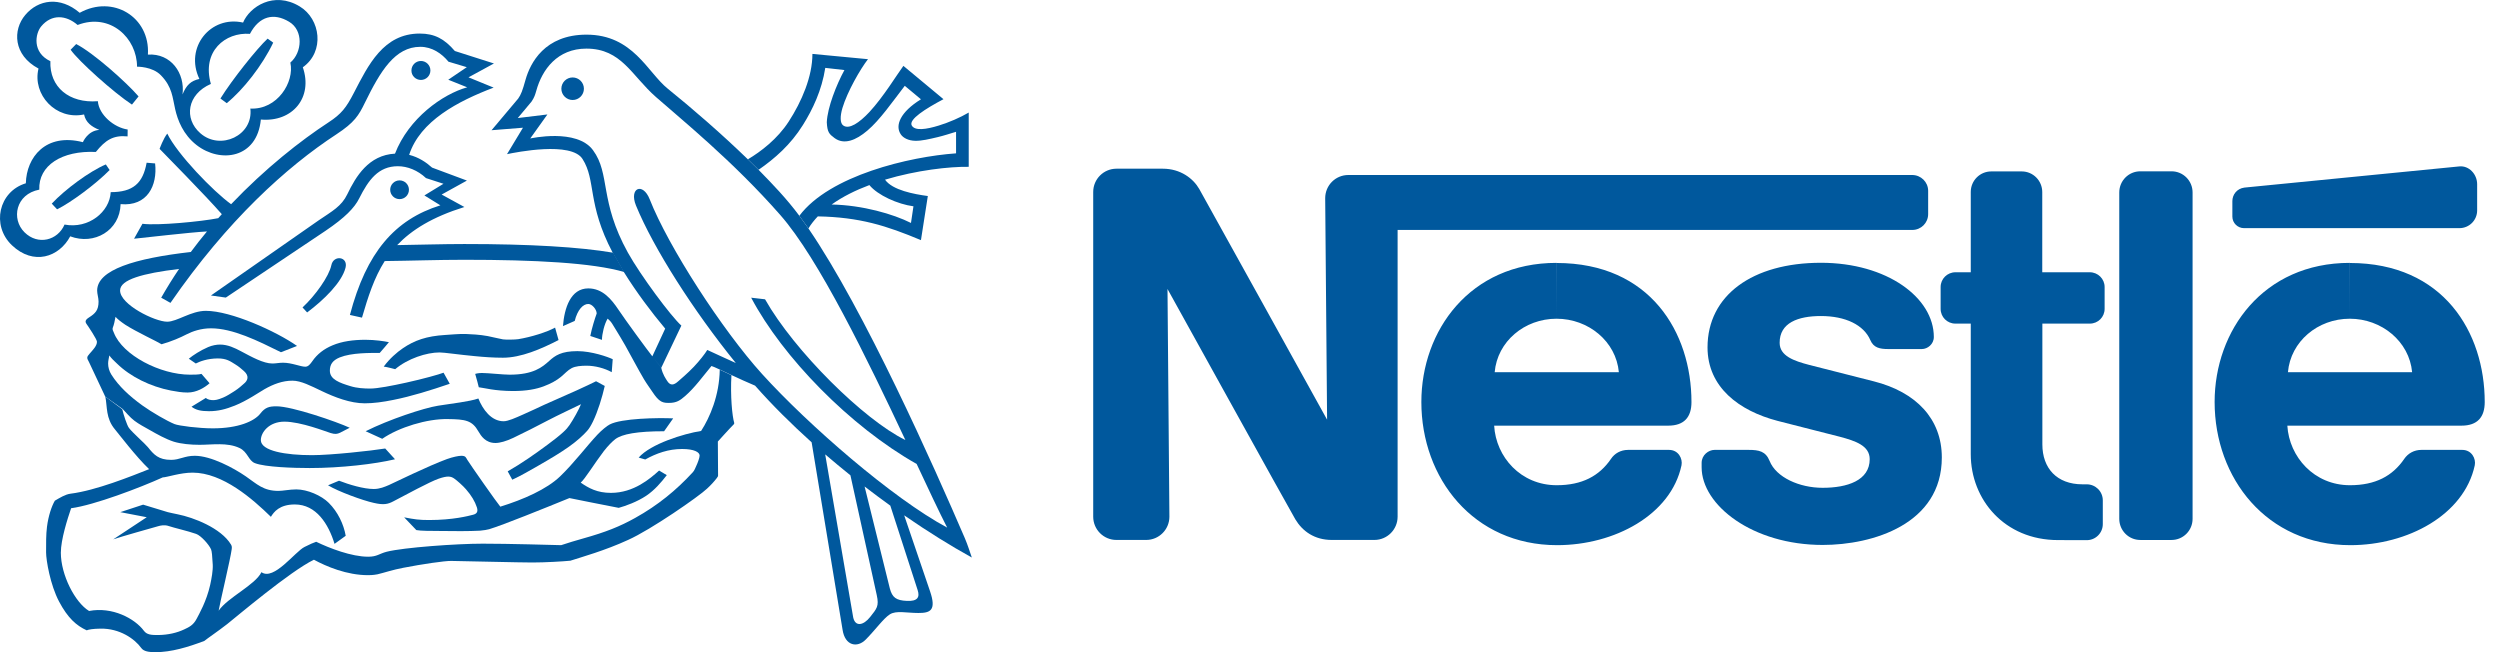<svg width="92" height="24" viewBox="0 0 92 24" fill="none" xmlns="http://www.w3.org/2000/svg">
<g clip-path="url(#clip0_1815_2455)">
<path d="M80.687 7.082C80.687 6.653 80.342 6.304 79.912 6.304H78.764C78.334 6.304 77.989 6.653 77.989 7.082V19.093C77.989 19.522 78.334 19.871 78.764 19.871H79.912C80.342 19.871 80.687 19.522 80.687 19.093V7.082ZM82.151 7.402V7.971C82.151 8.206 82.346 8.396 82.581 8.396H90.506C90.865 8.396 91.159 8.107 91.159 7.743V6.778C91.159 6.414 90.862 6.088 90.502 6.124C90.502 6.124 82.842 6.877 82.596 6.903C82.313 6.939 82.151 7.167 82.151 7.402ZM75.735 19.875C73.764 19.875 72.524 18.381 72.524 16.714V11.909H71.958C71.657 11.909 71.415 11.667 71.415 11.366V10.562C71.415 10.261 71.661 10.019 71.962 10.019H72.524V7.064C72.524 6.646 72.861 6.308 73.28 6.308H74.399C74.818 6.308 75.155 6.649 75.155 7.068V10.019H76.903C77.204 10.019 77.45 10.261 77.45 10.562V11.366C77.45 11.667 77.207 11.909 76.906 11.909H75.159V16.354C75.159 17.228 75.688 17.823 76.635 17.823H76.792C77.119 17.823 77.383 18.087 77.383 18.414V19.287C77.383 19.614 77.119 19.878 76.792 19.878L75.735 19.875ZM57.28 11.729C58.458 11.729 59.471 12.566 59.574 13.697H55.004C55.103 12.566 56.101 11.729 57.28 11.729V9.674C54.093 9.674 52.306 12.166 52.306 14.794C52.306 17.595 54.218 20.062 57.302 20.062C59.408 20.062 61.49 18.95 61.879 17.125C61.93 16.879 61.765 16.556 61.42 16.556H59.915C59.64 16.556 59.416 16.688 59.284 16.887C58.854 17.518 58.219 17.856 57.287 17.856C55.965 17.856 55.051 16.817 54.985 15.664H61.391C61.982 15.664 62.246 15.345 62.246 14.798C62.246 12.236 60.73 9.678 57.283 9.678L57.28 11.729ZM86.472 11.729C87.646 11.729 88.663 12.566 88.766 13.697H84.196C84.295 12.566 85.293 11.729 86.472 11.729V9.674C83.286 9.674 81.498 12.166 81.498 14.794C81.498 17.595 83.414 20.062 86.494 20.062C88.601 20.062 90.678 18.95 91.071 17.125C91.123 16.879 90.957 16.556 90.612 16.556H89.107C88.836 16.556 88.612 16.688 88.476 16.887C88.046 17.518 87.415 17.856 86.479 17.856C85.161 17.856 84.244 16.817 84.174 15.664H90.583C91.174 15.664 91.438 15.345 91.438 14.798C91.438 12.236 89.922 9.678 86.475 9.678L86.472 11.729Z" fill="#00589D"/>
<path d="M70.369 6.44H49.619C49.146 6.44 48.767 6.821 48.767 7.295L48.837 15.444C48.837 15.444 44.367 7.368 44.132 6.954C43.911 6.568 43.441 6.208 42.792 6.208H41.085C40.615 6.208 40.23 6.59 40.23 7.064V19.015C40.23 19.485 40.611 19.87 41.085 19.87H42.179C42.652 19.87 43.034 19.485 43.034 19.015L42.964 10.635C42.964 10.635 47.479 18.795 47.67 19.114C47.931 19.547 48.371 19.87 49.01 19.87H50.577C51.051 19.87 51.432 19.485 51.432 19.015V8.462H70.373C70.696 8.462 70.956 8.202 70.956 7.879V7.016C70.953 6.7 70.692 6.44 70.369 6.44Z" fill="#00589D"/>
<path d="M67.01 11.63C67.913 11.63 68.589 11.957 68.831 12.522C68.948 12.794 69.172 12.845 69.484 12.845H70.725C70.931 12.845 71.165 12.669 71.165 12.401C71.165 10.958 69.448 9.67 67.01 9.67C64.489 9.67 62.837 10.87 62.837 12.783C62.837 14.247 63.993 15.117 65.414 15.488C66.06 15.657 67.168 15.932 67.704 16.072C68.284 16.226 68.805 16.402 68.805 16.897C68.805 17.683 67.979 17.951 67.073 17.951C66.218 17.951 65.362 17.569 65.12 16.96C64.977 16.607 64.731 16.556 64.353 16.556H63.094C62.874 16.556 62.62 16.747 62.62 17.033V17.195C62.62 18.59 64.492 20.054 67.076 20.054C68.908 20.054 71.459 19.294 71.459 16.835C71.459 15.411 70.508 14.427 68.959 14.034C68.354 13.88 66.897 13.509 66.581 13.429C66.016 13.282 65.491 13.098 65.491 12.617C65.487 11.88 66.166 11.63 67.01 11.63ZM21.073 3.68C21.304 3.68 21.488 3.492 21.488 3.265C21.488 3.034 21.3 2.85 21.073 2.85C20.845 2.85 20.658 3.037 20.658 3.265C20.658 3.492 20.845 3.68 21.073 3.68ZM15.49 2.942C15.684 2.942 15.839 2.784 15.839 2.593C15.839 2.399 15.681 2.244 15.49 2.244C15.295 2.244 15.141 2.402 15.141 2.593C15.137 2.784 15.295 2.942 15.49 2.942ZM11.302 11.498L11.133 11.314C11.606 10.874 12.109 10.169 12.194 9.758C12.271 9.373 12.821 9.435 12.715 9.854C12.579 10.389 11.926 11.032 11.302 11.498ZM7.76 3.089C6.886 3.467 6.758 4.366 7.371 4.902C8.108 5.552 9.331 4.986 9.213 3.995C10.204 4.047 10.843 3.019 10.685 2.303C11.126 1.925 11.17 1.118 10.641 0.802C10.076 0.46 9.54 0.593 9.198 1.246C8.288 1.176 7.418 1.892 7.76 3.089L7.337 2.905C6.783 1.745 7.752 0.56 8.945 0.831C9.184 0.255 10.072 -0.343 11.03 0.237C11.797 0.699 11.959 1.896 11.144 2.476C11.526 3.591 10.762 4.502 9.599 4.399C9.463 5.834 8.108 6.018 7.235 5.339C6.739 4.953 6.537 4.421 6.446 4.017C6.346 3.591 6.346 3.21 5.924 2.773C5.609 2.443 5.043 2.454 5.043 2.454C5.043 1.411 4.067 0.457 2.856 0.919C2.426 0.549 1.898 0.512 1.516 0.971C1.296 1.235 1.175 1.932 1.854 2.252C1.817 3.202 2.544 3.808 3.601 3.724C3.641 4.23 4.203 4.696 4.698 4.766L4.695 5.019C4.166 4.968 3.88 5.155 3.527 5.592C2.283 5.533 1.409 6.087 1.446 6.979C0.573 7.145 0.407 8.062 0.903 8.55C1.398 9.039 2.125 8.848 2.375 8.264C3.259 8.433 4.038 7.798 4.074 7.071C4.897 7.071 5.26 6.745 5.396 5.988L5.708 6.014C5.8 6.829 5.421 7.603 4.438 7.512C4.412 8.488 3.465 9.031 2.584 8.697C2.173 9.468 1.23 9.78 0.437 9.024C-0.327 8.294 -0.048 7.046 0.951 6.745C0.973 5.79 1.681 4.88 3.05 5.232C3.05 5.232 3.226 4.806 3.656 4.781C3.37 4.663 3.153 4.505 3.094 4.212C2.059 4.432 1.182 3.481 1.417 2.523C0.481 2.024 0.466 1.099 0.929 0.552C1.409 -0.02 2.213 -0.145 2.933 0.471C4.151 -0.204 5.528 0.622 5.443 2.009C6.295 1.954 6.813 2.696 6.717 3.474C6.857 3.133 7.022 2.975 7.337 2.905L7.76 3.089Z" fill="#00589D"/>
<path d="M9.848 1.422L10.054 1.569C9.654 2.41 8.949 3.305 8.343 3.797L8.112 3.625C8.542 2.931 9.463 1.778 9.848 1.422ZM3.895 6.051L4.034 6.257C3.528 6.774 2.595 7.464 2.1 7.703L1.905 7.494C2.386 6.976 3.3 6.301 3.895 6.051ZM5.099 3.548L4.856 3.849C4.196 3.416 2.893 2.252 2.599 1.83L2.804 1.621C3.436 1.944 4.665 3.041 5.099 3.548ZM3.876 14.596C3.953 14.974 3.887 15.393 4.229 15.8C4.35 15.943 5.01 16.813 5.488 17.265C4.838 17.522 3.535 18.05 2.595 18.168C2.408 18.19 2.195 18.322 2.019 18.425C1.901 18.626 1.78 18.983 1.729 19.386C1.692 19.676 1.696 19.999 1.696 20.326C1.696 20.616 1.85 21.526 2.173 22.136C2.496 22.745 2.808 23.02 3.19 23.196C3.267 23.163 3.432 23.138 3.693 23.134C4.401 23.119 4.955 23.508 5.198 23.846C5.289 23.974 5.48 24 5.726 24C6.299 24 6.926 23.813 7.521 23.585C7.65 23.479 8.009 23.24 8.362 22.965C8.714 22.686 10.681 21.02 11.552 20.598C12.01 20.847 12.763 21.166 13.541 21.166C13.585 21.166 13.736 21.166 13.893 21.134C14.136 21.078 14.448 20.968 14.84 20.895C15.541 20.759 16.364 20.638 16.606 20.642C17.252 20.653 19.142 20.7 19.59 20.7C20.06 20.7 20.732 20.66 20.989 20.634C21.385 20.506 22.266 20.26 23.11 19.871C23.954 19.496 25.727 18.263 26.017 17.984C26.157 17.856 26.282 17.72 26.377 17.595C26.414 17.547 26.425 17.529 26.425 17.492C26.425 17.456 26.417 16.248 26.417 16.248C26.417 16.248 26.843 15.774 27.005 15.613C27.019 15.598 27.023 15.576 27.019 15.562C26.946 15.319 26.872 14.57 26.917 13.807L26.487 13.605C26.472 14.552 26.124 15.36 25.801 15.859C25.162 15.958 23.943 16.336 23.503 16.839L23.745 16.909C24.156 16.681 24.6 16.523 25.103 16.523C25.547 16.523 25.746 16.641 25.746 16.765C25.746 16.854 25.661 17.066 25.628 17.133C25.588 17.21 25.566 17.305 25.489 17.386C24.887 18.039 24.208 18.597 23.374 19.06C22.817 19.372 22.288 19.584 21.458 19.816C21.212 19.886 20.871 19.985 20.651 20.062C20.339 20.054 18.713 20.007 17.762 20.007C16.811 20.007 14.855 20.146 14.231 20.304C13.948 20.377 13.879 20.487 13.548 20.487C12.935 20.487 12.128 20.175 11.636 19.937C11.562 19.959 11.386 20.036 11.206 20.128C10.858 20.3 10.076 21.383 9.621 21.056C9.389 21.53 8.387 21.981 8.046 22.473C8.086 22.216 8.486 20.543 8.527 20.209C8.534 20.15 8.538 20.102 8.501 20.04C8.134 19.43 7.117 19.041 6.541 18.927C6.372 18.894 6.288 18.872 6.174 18.847L5.267 18.571L4.427 18.847L5.4 19.034L4.166 19.849C4.379 19.768 5.708 19.397 5.807 19.368C5.917 19.335 6.06 19.305 6.218 19.361C6.398 19.423 6.912 19.54 7.216 19.647C7.396 19.709 7.69 20.04 7.767 20.216C7.796 20.289 7.811 20.443 7.829 20.781C7.84 20.994 7.785 21.295 7.734 21.526C7.598 22.132 7.323 22.605 7.235 22.774C7.114 23.009 6.949 23.082 6.783 23.16C6.515 23.288 6.185 23.365 5.822 23.369C5.572 23.372 5.403 23.358 5.297 23.215C4.959 22.759 4.13 22.319 3.278 22.484C2.757 22.169 2.239 21.152 2.239 20.341C2.239 19.856 2.485 19.089 2.617 18.703C3.465 18.59 5.161 17.944 5.987 17.569C6.159 17.562 6.633 17.393 7.088 17.393C8.197 17.393 9.301 18.366 9.969 19.019C10.079 18.839 10.285 18.564 10.85 18.564C11.636 18.564 12.087 19.28 12.311 20.014L12.722 19.717C12.649 19.294 12.432 18.836 12.098 18.505C11.827 18.234 11.309 18.01 10.905 18.01C10.663 18.01 10.41 18.065 10.248 18.065C9.687 18.065 9.459 17.815 9.044 17.529C8.597 17.221 7.763 16.773 7.169 16.773C6.787 16.773 6.614 16.923 6.299 16.923C5.833 16.923 5.664 16.732 5.44 16.453C5.344 16.332 4.871 15.918 4.746 15.749C4.673 15.653 4.544 15.257 4.5 15.062L3.876 14.596Z" fill="#00589D"/>
<path d="M4.515 15.051C4.651 15.194 4.779 15.356 4.948 15.484C5.113 15.609 5.315 15.715 5.51 15.825C5.781 15.98 6.093 16.156 6.398 16.255C6.666 16.336 7.015 16.369 7.341 16.369C7.807 16.369 8.358 16.273 8.813 16.486C9.118 16.629 9.14 16.952 9.382 17.044C9.76 17.191 10.81 17.224 11.394 17.224C12.546 17.224 13.798 17.077 14.536 16.901L14.176 16.505C13.666 16.589 12.168 16.75 11.482 16.75C10.513 16.75 9.599 16.596 9.599 16.196C9.599 15.917 9.896 15.517 10.465 15.517C11.074 15.517 11.995 15.884 12.168 15.936C12.337 15.987 12.407 15.972 12.513 15.925L12.869 15.741C12.396 15.521 10.748 14.952 10.175 14.952C9.903 14.952 9.756 14.992 9.58 15.22C9.36 15.502 8.769 15.763 7.833 15.763C7.319 15.763 6.581 15.671 6.42 15.605C6.137 15.488 5.583 15.168 5.227 14.912C4.772 14.581 4.372 14.218 4.1 13.788C4.016 13.656 3.979 13.509 3.979 13.377C3.979 13.267 4.012 13.164 4.023 13.08C4.104 13.194 4.192 13.274 4.306 13.381C4.801 13.865 5.535 14.225 6.288 14.372C6.501 14.412 6.692 14.445 6.904 14.445C7.227 14.445 7.521 14.273 7.712 14.104L7.415 13.759C7.319 13.788 7.121 13.788 6.993 13.788C5.899 13.788 4.511 13.072 4.192 12.247C4.159 12.166 4.122 12.122 4.155 12.045C4.188 11.971 4.225 11.81 4.251 11.659C4.313 11.733 4.449 11.843 4.614 11.953C5.021 12.214 5.796 12.573 5.946 12.669C6.335 12.555 6.629 12.427 6.864 12.305C7.092 12.188 7.404 12.082 7.763 12.082C8.564 12.082 9.481 12.537 10.34 12.962L10.931 12.731C10.164 12.192 8.501 11.439 7.576 11.439C7.029 11.439 6.515 11.839 6.152 11.839C5.704 11.839 4.419 11.211 4.419 10.69C4.419 10.29 5.249 10.059 6.589 9.897C6.357 10.242 6.137 10.595 5.932 10.955L6.273 11.146C8.369 8.11 10.546 6.142 12.381 4.942C13.045 4.505 13.2 4.252 13.431 3.775C14 2.615 14.536 1.723 15.468 1.723C15.901 1.723 16.257 1.969 16.503 2.27L17.178 2.472L16.496 2.934L17.193 3.213C16.283 3.467 15.039 4.355 14.536 5.654C13.566 5.706 13.097 6.491 12.781 7.148C12.568 7.592 12.227 7.769 11.731 8.106L7.763 10.874L8.31 10.951L11.977 8.495C12.7 8.007 13.045 7.647 13.218 7.302C13.559 6.623 13.923 6.117 14.642 6.117C14.994 6.117 15.373 6.267 15.677 6.554L16.32 6.763L15.618 7.192L16.206 7.556C14.525 8.081 13.482 9.288 12.877 11.59L13.321 11.689C13.544 10.925 13.765 10.228 14.158 9.607C15.13 9.596 16.118 9.56 17.087 9.56C19.671 9.56 21.814 9.67 22.974 10.011L22.563 9.299C21.326 9.09 19.528 8.98 17.087 8.98C16.268 8.98 15.438 9.009 14.616 9.02C15.149 8.459 15.912 7.985 17.09 7.618L16.253 7.159L17.182 6.645L15.901 6.168C15.681 5.97 15.405 5.786 15.057 5.698C15.461 4.454 16.844 3.727 18.166 3.224L17.241 2.846L18.177 2.336L16.738 1.877C16.36 1.437 16 1.235 15.446 1.235C14.11 1.235 13.552 2.395 13.02 3.423C12.741 3.962 12.565 4.193 12.091 4.502C11.063 5.173 9.756 6.201 8.505 7.515C7.851 7.045 6.519 5.669 6.156 4.916C6.012 5.093 5.873 5.478 5.873 5.478C6.009 5.621 7.58 7.211 8.163 7.882C8.119 7.93 8.075 7.981 8.031 8.029C7.407 8.154 5.792 8.308 5.242 8.235L4.933 8.785C5.344 8.745 6.952 8.554 7.617 8.517C7.411 8.763 7.213 9.017 7.022 9.273C4.955 9.508 3.575 9.931 3.575 10.694C3.575 10.819 3.627 10.962 3.627 11.098C3.627 11.417 3.505 11.535 3.282 11.678C3.135 11.77 3.124 11.835 3.186 11.924C3.248 12.012 3.568 12.485 3.568 12.577C3.568 12.731 3.414 12.882 3.293 13.021C3.186 13.142 3.19 13.172 3.274 13.322L3.873 14.596L4.515 15.051ZM30.095 7.963C29.963 8.103 29.846 8.249 29.75 8.407L29.416 7.941C30.528 6.458 33.465 5.764 35.183 5.643V4.85C34.966 4.916 34.727 4.994 34.511 5.045C34.203 5.118 33.916 5.188 33.678 5.181C33.435 5.177 33.241 5.078 33.153 4.95C32.922 4.619 33.135 4.12 33.891 3.654L33.296 3.158C32.834 3.757 32.382 4.414 31.919 4.806C31.501 5.162 31.061 5.342 30.708 5.078C30.517 4.935 30.444 4.869 30.426 4.498C30.451 3.951 30.782 3.114 31.075 2.578L30.37 2.498C30.242 3.323 29.908 4.025 29.545 4.604C29.093 5.328 28.513 5.834 27.915 6.249L27.522 5.863C28.003 5.577 28.609 5.115 29.023 4.476C29.504 3.735 29.897 2.817 29.897 1.984L31.942 2.178C31.655 2.545 31.182 3.375 31.002 3.973C30.91 4.285 30.914 4.531 31.028 4.615C31.244 4.777 31.622 4.52 31.993 4.124C32.511 3.566 33.021 2.725 33.245 2.424L34.72 3.65C34.063 3.999 33.428 4.395 33.553 4.619C33.67 4.825 34.089 4.762 34.551 4.619C34.929 4.502 35.33 4.329 35.649 4.142V6.139C34.937 6.128 33.729 6.264 32.569 6.612C32.844 7.001 33.637 7.145 34.144 7.214L33.891 8.837C32.617 8.304 31.637 7.992 30.095 7.963L30.605 7.526C31.74 7.548 32.877 7.879 33.524 8.205L33.615 7.592C33.035 7.515 32.301 7.185 31.993 6.811C31.486 7.001 31.009 7.236 30.605 7.526L30.095 7.963Z" fill="#00589D"/>
<path d="M24.006 13.113L24.479 12.093C23.984 11.505 23.426 10.764 22.956 10.008L22.545 9.296C21.598 7.497 21.943 6.642 21.436 5.849C21.018 5.196 18.992 5.603 18.658 5.673L19.245 4.7L18.089 4.792L19.069 3.628C19.175 3.478 19.227 3.338 19.34 2.934C19.513 2.322 20.041 1.275 21.583 1.275C23.297 1.275 23.826 2.663 24.575 3.265C25.423 3.948 26.535 4.906 27.522 5.864L27.915 6.249C28.422 6.767 28.939 7.299 29.416 7.941L29.75 8.407C31.813 11.417 34.371 17.169 35.506 19.805C35.616 20.061 35.693 20.318 35.763 20.517C34.992 20.091 34.144 19.566 33.274 18.964L32.764 18.608C32.444 18.377 32.129 18.142 31.817 17.903L31.296 17.492C30.98 17.239 30.672 16.982 30.367 16.721L31.398 22.723C31.475 23.075 31.776 23.016 32.019 22.708C32.265 22.396 32.356 22.312 32.265 21.901L31.296 17.492L31.817 17.903L32.745 21.651C32.834 21.989 32.977 22.095 33.373 22.113C33.77 22.132 33.854 21.977 33.77 21.717L32.764 18.608L33.274 18.964L34.225 21.757C34.471 22.473 34.225 22.558 33.795 22.558C33.366 22.558 32.98 22.458 32.745 22.609C32.511 22.759 32.217 23.174 31.861 23.534C31.549 23.853 31.094 23.769 31.006 23.171L29.868 16.277C29.126 15.609 28.418 14.908 27.787 14.192C27.508 14.075 27.195 13.932 26.92 13.803L26.491 13.601C26.34 13.531 26.227 13.48 26.182 13.469C25.867 13.847 25.566 14.269 25.213 14.574C25.026 14.736 24.898 14.827 24.619 14.827C24.534 14.827 24.428 14.827 24.329 14.772C24.222 14.713 24.123 14.592 24.013 14.427C23.929 14.299 23.804 14.133 23.697 13.954C23.474 13.576 23.228 13.102 23.011 12.717C22.765 12.287 22.556 11.964 22.526 11.909C22.482 11.828 22.361 11.726 22.361 11.726C22.24 11.92 22.152 12.298 22.152 12.507L21.723 12.364C21.778 12.082 21.892 11.715 21.958 11.538C21.958 11.388 21.789 11.186 21.649 11.186C21.455 11.186 21.253 11.399 21.15 11.81L20.717 12.001C20.768 11.34 20.996 10.613 21.649 10.613C22.178 10.613 22.505 11.017 22.758 11.395C23.004 11.766 23.83 12.893 24.006 13.113L24.332 13.528C24.387 13.785 24.501 13.935 24.553 14.02C24.666 14.196 24.791 14.185 24.964 14.027C25.041 13.957 25.291 13.752 25.533 13.498C25.742 13.278 25.948 13.014 26.028 12.878C26.27 12.985 26.715 13.201 27.078 13.359C25.529 11.45 24.05 9.138 23.404 7.563C23.14 6.913 23.657 6.693 23.91 7.336C24.593 9.075 26.582 12.151 28.047 13.766C29.739 15.631 32.837 18.333 34.856 19.416C34.562 18.843 34.177 18.024 33.733 17.074C31.281 15.69 28.799 13.142 27.643 10.955L28.154 11.014C29.229 12.915 31.798 15.455 33.318 16.193C31.931 13.245 30.125 9.512 28.711 7.908C26.961 5.915 25.052 4.377 24.142 3.573C23.242 2.784 22.872 1.789 21.579 1.789C20.511 1.789 19.95 2.56 19.737 3.335C19.693 3.485 19.667 3.581 19.561 3.738L19.054 4.344L20.144 4.212L19.513 5.096C19.513 5.096 21.223 4.711 21.822 5.526C22.468 6.403 22.049 7.387 23.106 9.296C23.573 10.136 24.696 11.645 25.074 11.982L24.336 13.531L24.006 13.113ZM7.205 13.377L6.948 13.201C7.092 13.08 7.378 12.893 7.661 12.772C7.807 12.709 7.973 12.68 8.094 12.68C8.384 12.68 8.633 12.801 8.876 12.93C9.261 13.135 9.694 13.377 10.024 13.377C10.153 13.377 10.274 13.348 10.414 13.348C10.74 13.348 11.056 13.495 11.236 13.495C11.346 13.495 11.419 13.396 11.493 13.293C11.672 13.032 11.922 12.838 12.242 12.706C12.583 12.562 12.998 12.504 13.445 12.504C13.798 12.504 14.136 12.555 14.312 12.592C14.312 12.592 14.044 12.915 13.974 12.988C13.618 12.988 12.939 12.977 12.502 13.153C12.234 13.264 12.139 13.418 12.139 13.642C12.139 13.965 12.498 14.089 12.899 14.211C13.133 14.284 13.398 14.299 13.622 14.299C13.897 14.299 14.422 14.196 14.943 14.082C15.571 13.943 16.154 13.781 16.323 13.715L16.551 14.123C15.853 14.361 15.138 14.585 14.473 14.717C14.099 14.794 13.743 14.842 13.423 14.842C12.891 14.842 12.315 14.618 11.838 14.39C11.438 14.2 11.078 14.009 10.762 14.009C10.402 14.009 10.065 14.133 9.731 14.324C9.569 14.416 9.077 14.754 8.641 14.926C8.307 15.059 8.031 15.132 7.69 15.132C7.389 15.132 7.205 15.088 7.048 14.967L7.576 14.644C7.642 14.71 7.763 14.725 7.84 14.725C7.918 14.725 8.009 14.717 8.215 14.629C8.332 14.581 8.505 14.475 8.604 14.409C8.813 14.277 8.883 14.196 8.964 14.13C9.125 14.005 9.18 13.836 8.978 13.656C8.883 13.572 8.784 13.484 8.655 13.407C8.475 13.297 8.343 13.19 8.013 13.19C7.628 13.194 7.356 13.3 7.205 13.377Z" fill="#00589D"/>
<path d="M14.543 13.586C14.543 13.586 14.231 13.502 14.121 13.491C14.334 13.201 14.609 12.962 14.825 12.816C15.251 12.525 15.699 12.368 16.378 12.327C16.562 12.316 16.94 12.28 17.145 12.291C17.336 12.298 17.655 12.313 17.949 12.368C18.158 12.408 18.353 12.463 18.511 12.489C18.61 12.504 18.951 12.5 19.069 12.482C19.549 12.404 20.126 12.221 20.427 12.056L20.555 12.514C19.909 12.845 19.175 13.164 18.507 13.164C18.166 13.164 17.802 13.139 17.465 13.105C16.87 13.05 16.352 12.97 16.176 12.97C15.699 12.97 15.005 13.194 14.543 13.586ZM14.066 16.148L13.456 15.869C14.3 15.444 15.593 15.014 16.121 14.93C16.65 14.845 17.255 14.783 17.604 14.665C17.766 15.069 18.078 15.502 18.533 15.502C18.698 15.502 18.97 15.378 19.245 15.256C19.553 15.121 19.861 14.974 20.019 14.9C20.192 14.823 20.753 14.577 21.227 14.364C21.41 14.284 21.91 14.045 21.935 14.03L22.255 14.203C22.159 14.625 22.001 15.139 21.822 15.51C21.752 15.653 21.682 15.774 21.605 15.858C21.465 16.016 21.242 16.222 20.948 16.431C20.629 16.659 20.24 16.89 19.825 17.128C19.502 17.312 19.179 17.503 18.852 17.653L18.683 17.345C19.19 17.059 19.704 16.695 20.155 16.361C20.368 16.203 20.577 16.042 20.724 15.906C20.834 15.807 20.904 15.723 20.959 15.642C21.095 15.444 21.311 15.058 21.381 14.875C21.194 14.966 20.478 15.304 20.159 15.473C19.799 15.664 19.212 15.961 18.885 16.115C18.628 16.236 18.397 16.302 18.232 16.302C17.865 16.302 17.7 16.038 17.608 15.88C17.377 15.469 17.127 15.429 16.477 15.422C15.721 15.407 14.682 15.723 14.066 16.148ZM17.619 14.251C17.619 14.251 17.531 13.891 17.487 13.759C17.487 13.759 17.593 13.726 17.733 13.726C17.96 13.726 18.518 13.788 18.753 13.788C19.63 13.788 19.953 13.513 20.21 13.282C20.43 13.083 20.654 12.922 21.249 12.922C21.774 12.922 22.376 13.135 22.548 13.219L22.512 13.696C22.255 13.553 21.902 13.458 21.59 13.458C21.374 13.458 21.179 13.476 21.04 13.546C20.886 13.627 20.79 13.748 20.647 13.865C20.493 13.994 20.28 14.115 20.005 14.218C19.729 14.32 19.384 14.39 18.874 14.39C18.195 14.386 17.828 14.276 17.619 14.251Z" fill="#00589D"/>
<path d="M12.072 17.859L12.476 17.69C12.847 17.834 13.383 17.995 13.754 17.995C13.977 17.995 14.161 17.914 14.315 17.848C14.433 17.797 15.78 17.136 16.448 16.894C16.661 16.817 16.874 16.773 16.98 16.773C17.142 16.773 17.149 16.846 17.193 16.916C17.318 17.118 18.312 18.535 18.412 18.645C19.256 18.384 20.119 18.006 20.614 17.529C21.131 17.03 21.561 16.45 21.979 16.002C22.141 15.829 22.339 15.671 22.438 15.62C22.868 15.393 24.207 15.37 24.773 15.396L24.439 15.87C23.448 15.87 22.893 15.973 22.644 16.16C22.537 16.241 22.38 16.398 22.225 16.596C21.888 17.037 21.517 17.643 21.37 17.76C21.66 17.962 21.976 18.138 22.482 18.138C23.323 18.138 23.925 17.613 24.255 17.316L24.538 17.485C24.329 17.756 24.09 18.035 23.785 18.241C23.448 18.468 23.022 18.619 22.769 18.689C22.28 18.597 21.209 18.38 20.955 18.329C20.027 18.707 18.514 19.32 18.004 19.474C17.931 19.496 17.813 19.515 17.663 19.529C17.259 19.551 16.701 19.548 16.195 19.54C15.835 19.537 15.49 19.54 15.321 19.507L14.873 19.038C15.266 19.114 15.424 19.137 15.791 19.137C16.664 19.137 17.23 18.99 17.413 18.942C17.567 18.902 17.593 18.81 17.549 18.67C17.476 18.447 17.347 18.234 17.149 18.006C17.043 17.881 16.808 17.672 16.709 17.606C16.587 17.525 16.47 17.503 16.14 17.617C15.835 17.72 14.884 18.234 14.473 18.45C14.271 18.557 14.113 18.59 13.75 18.505C13.361 18.421 12.443 18.087 12.072 17.859ZM14.704 7.328C14.895 7.328 15.049 7.174 15.049 6.983C15.049 6.792 14.895 6.638 14.704 6.638C14.514 6.638 14.359 6.792 14.359 6.983C14.359 7.174 14.514 7.328 14.704 7.328Z" fill="#00589D"/>
</g>
<defs>
<clipPath id="clip0_1815_2455">
<rect width="92" height="24" fill="white"/>
</clipPath>
</defs>
</svg>
